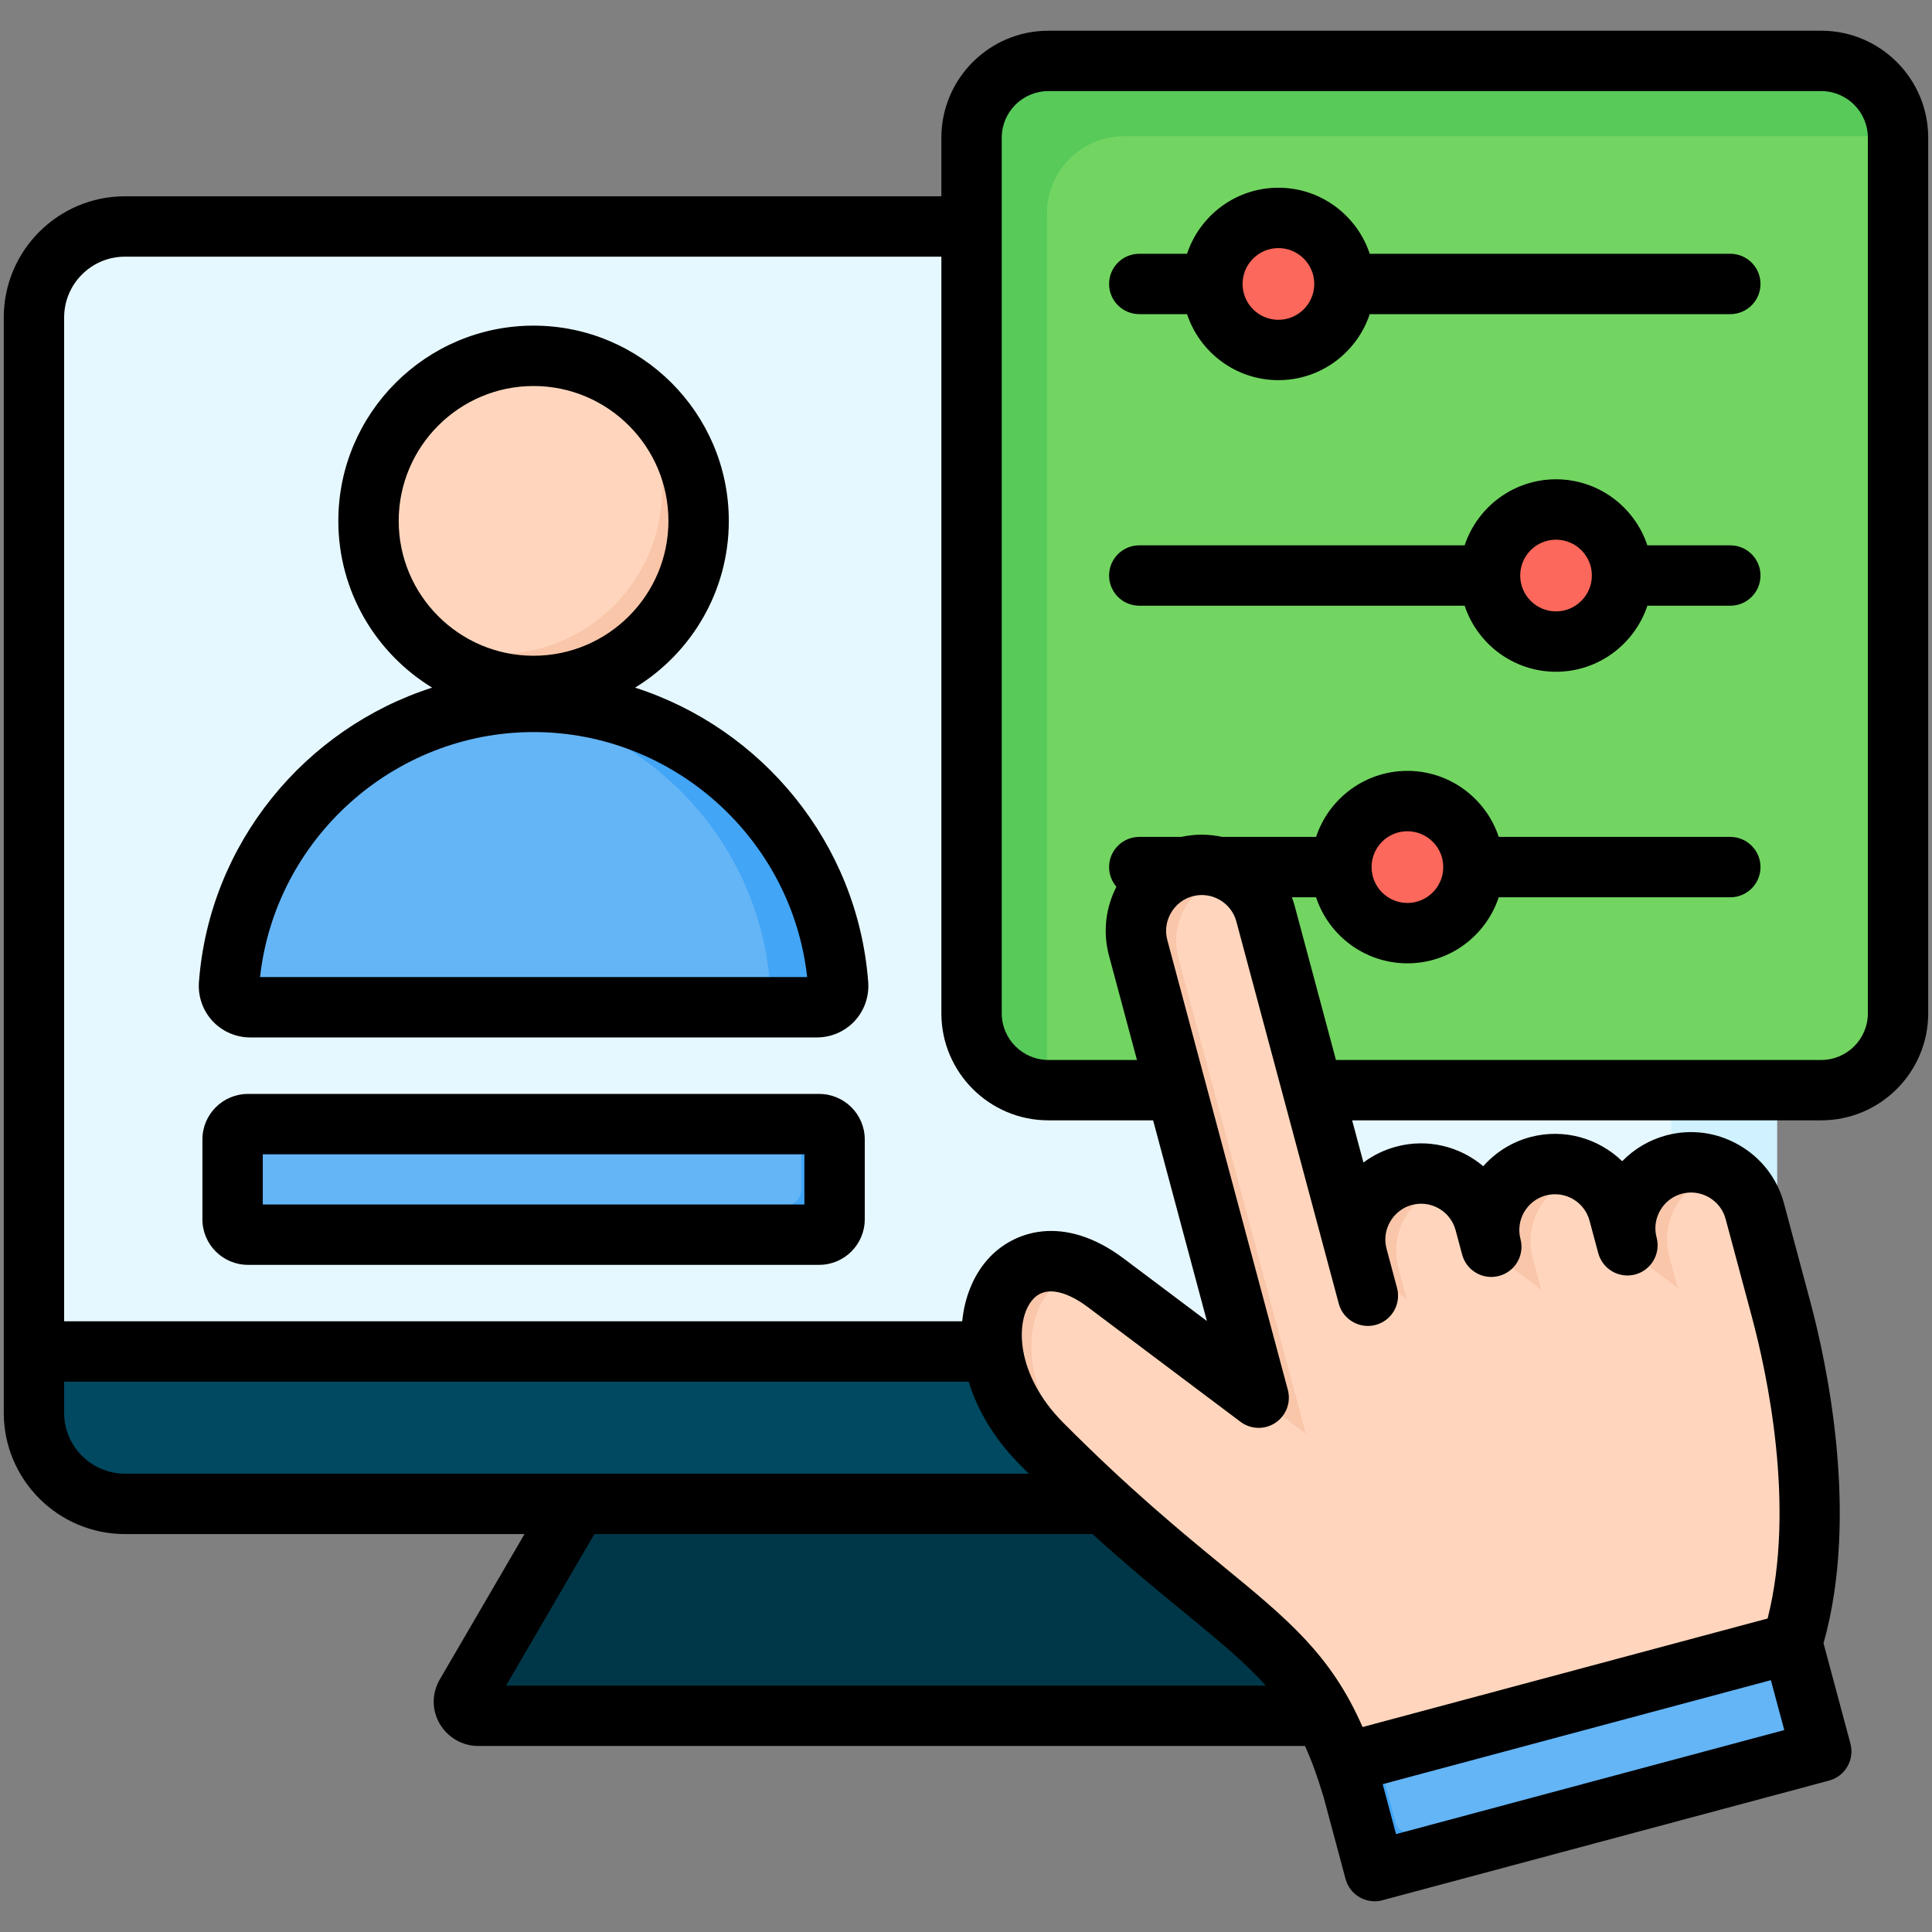 <svg width="60" height="60" viewBox="0 0 60 60" fill="none" xmlns="http://www.w3.org/2000/svg">
<rect x="0" y="0" width="60" height="60" fill="#808080" stroke="none"/>
<g clip-path="url(#clip0_127_986)">
<path fill-rule="evenodd" clip-rule="evenodd" d="M37.453 45.21L18.648 45.451L14.47 52.62C14.287 52.935 14.535 53.281 14.85 53.281H41.391C41.706 53.281 41.954 52.935 41.771 52.62L37.453 45.21Z" fill="#003748"/>
<path fill-rule="evenodd" clip-rule="evenodd" d="M37.453 45.21L35.277 45.238L39.579 52.62C39.763 52.935 39.515 53.281 39.2 53.281H41.391C41.706 53.281 41.954 52.935 41.771 52.62L37.453 45.21Z" fill="#00242F"/>
<path fill-rule="evenodd" clip-rule="evenodd" d="M52.36 7.029C53.914 7.029 55.186 8.301 55.186 9.855V42.777C55.186 44.332 53.914 45.603 52.36 45.603H3.881C2.327 45.603 1.055 44.332 1.055 42.777V9.855C1.055 8.3 2.327 7.029 3.881 7.029H52.36Z" fill="#E6F8FF"/>
<path fill-rule="evenodd" clip-rule="evenodd" d="M52.36 7.029C53.914 7.029 55.186 8.301 55.186 9.855V42.777C55.186 44.332 53.914 45.603 52.36 45.603H49.073C50.627 45.603 51.899 44.332 51.899 42.777V9.855C51.899 8.301 50.627 7.029 49.073 7.029H52.36Z" fill="#D0F1FF"/>
<path fill-rule="evenodd" clip-rule="evenodd" d="M55.186 41.967H1.055V43.873C1.055 45.428 2.327 46.699 3.881 46.699H52.36C53.915 46.699 55.186 45.428 55.186 43.873V41.967H55.186Z" fill="#004960"/>
<path fill-rule="evenodd" clip-rule="evenodd" d="M55.186 41.967H51.899V43.873C51.899 45.428 50.627 46.699 49.073 46.699H52.36C53.914 46.699 55.186 45.428 55.186 43.873V41.967Z" fill="#003748"/>
<path fill-rule="evenodd" clip-rule="evenodd" d="M7.113 30.566C7.48 25.679 11.594 21.793 16.571 21.793C21.548 21.793 25.661 25.679 26.028 30.566C26.057 30.952 25.756 31.277 25.368 31.277H7.773C7.386 31.277 7.084 30.952 7.113 30.566Z" fill="#64B5F6"/>
<path fill-rule="evenodd" clip-rule="evenodd" d="M15.512 21.853C15.86 21.814 16.213 21.793 16.571 21.793C21.548 21.793 25.661 25.679 26.028 30.566C26.057 30.952 25.756 31.277 25.368 31.277H23.252C23.639 31.277 23.94 30.952 23.911 30.566C23.571 26.03 20.003 22.357 15.512 21.853Z" fill="#42A5F5"/>
<path d="M16.692 21.297C19.523 21.235 21.767 18.89 21.705 16.059C21.642 13.228 19.297 10.984 16.466 11.046C13.635 11.108 11.391 13.454 11.453 16.284C11.515 19.115 13.861 21.36 16.692 21.297Z" fill="#FFD6BD"/>
<path fill-rule="evenodd" clip-rule="evenodd" d="M12.684 19.514C13.624 20.606 15.016 21.298 16.57 21.298C19.401 21.298 21.696 19.003 21.696 16.172C21.696 14.354 20.75 12.758 19.323 11.847C20.095 12.745 20.561 13.912 20.561 15.189C20.561 18.02 18.267 20.315 15.436 20.315C14.423 20.315 13.479 20.021 12.684 19.514Z" fill="#F9C6AA"/>
<path fill-rule="evenodd" clip-rule="evenodd" d="M7.7 34.906H25.441C25.703 34.906 25.918 35.12 25.918 35.382V37.862C25.918 38.125 25.703 38.339 25.441 38.339H7.7C7.438 38.339 7.223 38.125 7.223 37.862V35.382C7.223 35.12 7.438 34.906 7.7 34.906Z" fill="#64B5F6"/>
<path fill-rule="evenodd" clip-rule="evenodd" d="M24.883 34.906H25.441C25.703 34.906 25.918 35.12 25.918 35.382V37.862C25.918 38.125 25.703 38.339 25.441 38.339H7.7C7.438 38.339 7.223 38.125 7.223 37.862V37.43H24.406C24.668 37.43 24.883 37.215 24.883 36.953V34.906H24.883Z" fill="#42A5F5"/>
<path fill-rule="evenodd" clip-rule="evenodd" d="M32.557 1.887H56.56C57.872 1.887 58.945 2.961 58.945 4.272V31.466C58.945 32.778 57.872 33.851 56.56 33.851H32.557C31.245 33.851 30.172 32.778 30.172 31.466V4.272C30.172 2.961 31.245 1.887 32.557 1.887Z" fill="#72D561"/>
<path fill-rule="evenodd" clip-rule="evenodd" d="M32.557 1.887H56.56C57.858 1.887 58.923 2.939 58.945 4.232C58.931 4.232 58.918 4.231 58.904 4.231H34.901C33.589 4.231 32.516 5.304 32.516 6.616V33.81C32.516 33.823 32.516 33.837 32.517 33.85C31.223 33.828 30.172 32.764 30.172 31.466V4.272C30.172 2.961 31.245 1.887 32.557 1.887Z" fill="#57CA5A"/>
<path fill-rule="evenodd" clip-rule="evenodd" d="M39.702 6.412C41.028 6.412 42.104 7.487 42.104 8.814C42.104 10.141 41.028 11.216 39.702 11.216C38.375 11.216 37.299 10.141 37.299 8.814C37.299 7.487 38.375 6.412 39.702 6.412ZM43.708 24.522C45.035 24.522 46.11 25.598 46.11 26.924C46.11 28.251 45.035 29.326 43.708 29.326C42.381 29.326 41.306 28.251 41.306 26.924C41.306 25.598 42.381 24.522 43.708 24.522ZM48.323 15.467C49.65 15.467 50.725 16.543 50.725 17.869C50.725 19.196 49.65 20.271 48.323 20.271C46.996 20.271 45.921 19.196 45.921 17.869C45.921 16.543 46.996 15.467 48.323 15.467Z" fill="#FC685B"/>
<path fill-rule="evenodd" clip-rule="evenodd" d="M41.224 6.956C41.761 7.397 42.104 8.065 42.104 8.814C42.104 10.141 41.028 11.216 39.701 11.216C38.787 11.216 37.993 10.706 37.587 9.955C38.001 10.295 38.532 10.499 39.11 10.499C40.436 10.499 41.512 9.423 41.512 8.097C41.512 7.684 41.408 7.295 41.224 6.956ZM45.231 25.067C45.768 25.507 46.11 26.176 46.11 26.924C46.11 28.251 45.035 29.327 43.708 29.327C42.794 29.327 41.999 28.816 41.593 28.065C42.008 28.405 42.538 28.609 43.116 28.609C44.443 28.609 45.518 27.534 45.518 26.207C45.518 25.794 45.414 25.406 45.231 25.067ZM49.846 16.011C50.383 16.452 50.725 17.12 50.725 17.869C50.725 19.196 49.65 20.271 48.323 20.271C47.409 20.271 46.614 19.761 46.208 19.01C46.623 19.35 47.153 19.554 47.731 19.554C49.058 19.554 50.133 18.478 50.133 17.152C50.133 16.739 50.029 16.351 49.846 16.011Z" fill="#F35244"/>
<path fill-rule="evenodd" clip-rule="evenodd" d="M55.199 52.458C55.178 52.385 42.044 55.638 42.023 55.567C40.597 50.748 38.273 50.844 32.353 44.883C29.244 41.753 31.246 37.536 34.352 39.869L39.118 43.449L35.362 29.432C35.07 28.34 35.723 27.208 36.815 26.916C37.905 26.624 39.035 27.275 39.33 28.364L42.194 39.051C41.901 37.959 42.555 36.827 43.647 36.534C44.738 36.242 45.87 36.896 46.163 37.987L46.366 38.746C46.079 37.657 46.733 36.53 47.821 36.238C48.913 35.946 50.045 36.6 50.338 37.691L50.608 38.7C50.316 37.609 50.969 36.477 52.061 36.184C53.153 35.892 54.285 36.545 54.577 37.637L55.4 40.706C56.027 43.045 57.139 48.566 55.199 52.458Z" fill="#FFD6BD"/>
<path fill-rule="evenodd" clip-rule="evenodd" d="M39.118 43.449L35.362 29.432C35.07 28.34 35.724 27.208 36.815 26.916C37.391 26.762 37.978 26.871 38.447 27.168C38.315 27.177 38.182 27.198 38.049 27.234C36.958 27.526 36.304 28.659 36.597 29.75L40.557 44.53L39.118 43.449Z" fill="#F9C6AA"/>
<path fill-rule="evenodd" clip-rule="evenodd" d="M43.084 55.338C42.426 55.491 42.027 55.579 42.023 55.567C40.597 50.748 38.273 50.844 32.353 44.883C29.434 41.944 31.022 38.045 33.798 39.514C31.862 39.594 31.138 42.735 33.588 45.202C39.274 50.927 41.642 51.065 43.084 55.338Z" fill="#F9C6AA"/>
<path fill-rule="evenodd" clip-rule="evenodd" d="M42.253 39.27L42.194 39.051C41.901 37.959 42.555 36.827 43.647 36.535C44.222 36.38 44.81 36.489 45.279 36.787C45.147 36.795 45.014 36.817 44.881 36.852C43.789 37.145 43.136 38.277 43.428 39.369L43.691 40.351L42.253 39.27Z" fill="#F9C6AA"/>
<path fill-rule="evenodd" clip-rule="evenodd" d="M46.427 38.974L46.369 38.755C46.076 37.663 46.73 36.531 47.822 36.239C48.397 36.084 48.984 36.193 49.454 36.491C49.322 36.5 49.188 36.521 49.056 36.556C47.964 36.849 47.311 37.981 47.603 39.073L47.866 40.055L46.427 38.974Z" fill="#F9C6AA"/>
<path fill-rule="evenodd" clip-rule="evenodd" d="M50.667 38.92L50.608 38.7C50.316 37.609 50.969 36.477 52.061 36.184C52.637 36.03 53.224 36.139 53.693 36.437C53.561 36.445 53.428 36.467 53.295 36.502C52.204 36.795 51.55 37.927 51.843 39.019L52.106 40.001L50.667 38.92Z" fill="#F9C6AA"/>
<path fill-rule="evenodd" clip-rule="evenodd" d="M55.366 51.2L42.208 54.726C41.999 54.782 41.875 54.997 41.931 55.205L42.632 57.822C42.688 58.03 42.903 58.155 43.111 58.099L56.27 54.573C56.478 54.518 56.603 54.302 56.547 54.094L55.846 51.477C55.79 51.269 55.574 51.144 55.366 51.2Z" fill="#64B5F6"/>
<path fill-rule="evenodd" clip-rule="evenodd" d="M42.796 54.568L42.208 54.726C41.999 54.782 41.875 54.997 41.931 55.206L42.632 57.822C42.688 58.031 42.903 58.155 43.111 58.099L56.27 54.574C56.478 54.518 56.603 54.302 56.547 54.094L56.393 53.521L43.823 56.889C43.615 56.945 43.399 56.82 43.344 56.612L42.796 54.568Z" fill="#42A5F5"/>
<path fill-rule="evenodd" clip-rule="evenodd" d="M39.702 9.932C39.088 9.932 38.589 9.432 38.589 8.818C38.589 8.204 39.088 7.705 39.702 7.705C40.316 7.705 40.816 8.204 40.816 8.818C40.816 9.432 40.316 9.932 39.702 9.932ZM53.736 7.881H42.538C42.144 6.691 41.022 5.83 39.702 5.83C38.381 5.83 37.259 6.691 36.865 7.881H35.382C34.863 7.881 34.444 8.3 34.444 8.818C34.444 9.336 34.863 9.756 35.382 9.756H36.865C37.259 10.945 38.381 11.806 39.702 11.806C41.022 11.806 42.144 10.945 42.538 9.756H53.736C54.254 9.756 54.674 9.336 54.674 8.818C54.674 8.3 54.254 7.881 53.736 7.881ZM48.323 18.987C47.709 18.987 47.211 18.487 47.211 17.873C47.211 17.259 47.709 16.76 48.323 16.76C48.937 16.76 49.437 17.259 49.437 17.873C49.437 18.487 48.937 18.987 48.323 18.987ZM53.736 16.936H51.16C50.766 15.746 49.643 14.885 48.323 14.885C47.003 14.885 45.88 15.746 45.486 16.936H35.381C34.863 16.936 34.444 17.355 34.444 17.873C34.444 18.391 34.863 18.811 35.381 18.811H45.486C45.88 20 47.003 20.862 48.323 20.862C49.643 20.862 50.766 20 51.161 18.811H53.736C54.254 18.811 54.674 18.391 54.674 17.873C54.674 17.355 54.254 16.936 53.736 16.936ZM24.981 37.406H8.161V35.848H24.981L24.981 37.406ZM25.441 33.973H7.7C6.92 33.973 6.286 34.606 6.286 35.387V37.867C6.286 38.647 6.92 39.281 7.7 39.281H25.441C26.221 39.281 26.856 38.647 26.856 37.867V35.387C26.856 34.606 26.221 33.973 25.441 33.973ZM42.595 26.928C42.595 26.314 43.094 25.815 43.708 25.815C44.322 25.815 44.822 26.314 44.822 26.928C44.822 27.543 44.322 28.042 43.708 28.042C43.094 28.042 42.595 27.543 42.595 26.928ZM58.008 31.471V4.276C58.008 3.478 57.359 2.829 56.561 2.829H32.557C31.759 2.829 31.11 3.478 31.11 4.276V31.471C31.11 32.269 31.759 32.918 32.557 32.918H35.309L34.441 29.679C34.242 28.934 34.343 28.178 34.671 27.54C34.531 27.376 34.444 27.163 34.444 26.929C34.444 26.411 34.863 25.991 35.382 25.991H36.685C37.116 25.896 37.548 25.902 37.957 25.991H40.872C41.266 24.802 42.388 23.94 43.709 23.94C45.028 23.94 46.151 24.802 46.545 25.991H53.737C54.254 25.991 54.674 26.411 54.674 26.929C54.674 27.447 54.254 27.866 53.737 27.866H46.544C46.151 29.057 45.028 29.917 43.709 29.917C42.388 29.917 41.265 29.057 40.872 27.866H40.121C40.153 27.952 40.181 28.038 40.206 28.127L41.489 32.918H56.561C57.359 32.918 58.008 32.269 58.008 31.471ZM43.173 37.94C43.024 38.197 42.984 38.496 43.061 38.781V38.782L43.386 39.998C43.52 40.498 43.224 41.012 42.723 41.146C42.642 41.168 42.56 41.178 42.48 41.178C42.067 41.178 41.687 40.902 41.576 40.483L40.231 35.465V35.464L38.395 28.614C38.236 28.028 37.627 27.676 37.037 27.834C36.752 27.91 36.514 28.094 36.365 28.352C36.216 28.611 36.175 28.91 36.252 29.194L39.995 43.164C40.098 43.55 39.946 43.959 39.614 44.183C39.282 44.407 38.846 44.396 38.526 44.156L33.777 40.588C33.431 40.328 32.572 39.785 32.07 40.361C31.513 41.001 31.531 42.683 33.013 44.176C35.071 46.248 36.687 47.574 37.986 48.641C39.993 50.289 41.343 51.398 42.315 53.635L54.895 50.264C55.778 46.783 54.864 42.605 54.411 40.916L53.591 37.857C53.515 37.572 53.331 37.334 53.073 37.184C52.814 37.036 52.516 36.996 52.232 37.072C51.947 37.148 51.709 37.332 51.559 37.59C51.41 37.848 51.371 38.147 51.447 38.43V38.431C51.58 38.932 51.284 39.445 50.783 39.58C50.284 39.713 49.77 39.417 49.635 38.917L49.365 37.911C49.207 37.319 48.598 36.968 48.006 37.126C47.418 37.284 47.065 37.891 47.22 38.48C47.352 38.981 47.055 39.493 46.554 39.625C46.055 39.759 45.542 39.462 45.408 38.962L45.205 38.205C45.047 37.614 44.436 37.262 43.846 37.421C43.561 37.498 43.323 37.682 43.173 37.94ZM43.355 56.96L42.94 55.409L54.996 52.179L55.412 53.729L43.355 56.96ZM15.717 52.348L18.459 47.641H33.927C35.029 48.639 35.974 49.416 36.796 50.089C37.863 50.966 38.669 51.628 39.308 52.348H15.717ZM1.992 43.877V42.909H30.083C30.351 43.784 30.869 44.678 31.683 45.497C31.774 45.588 31.863 45.677 31.952 45.767H3.881C2.839 45.766 1.992 44.919 1.992 43.877ZM3.881 7.971H29.235V31.471C29.235 33.302 30.726 34.793 32.557 34.793H35.811L37.481 41.025L34.904 39.089C33.025 37.677 31.442 38.229 30.657 39.13C30.228 39.622 29.957 40.286 29.882 41.034H1.992V9.859C1.992 8.818 2.839 7.971 3.881 7.971ZM56.561 0.954H32.557C30.726 0.954 29.235 2.444 29.235 4.276V6.096H3.881C1.806 6.096 0.117 7.783 0.117 9.859V43.877C0.117 45.953 1.806 47.642 3.881 47.642H16.289L13.66 52.153C13.408 52.584 13.405 53.098 13.652 53.527C13.899 53.956 14.358 54.223 14.85 54.223H40.527C40.73 54.667 40.914 55.167 41.086 55.75L41.09 55.749L41.787 58.351C41.851 58.592 42.008 58.797 42.224 58.921C42.367 59.003 42.53 59.046 42.693 59.046C42.773 59.046 42.856 59.036 42.935 59.013L56.803 55.298C57.043 55.233 57.248 55.077 57.373 54.861C57.497 54.646 57.531 54.39 57.467 54.15L56.631 51.032C57.753 47.051 56.726 42.313 56.222 40.431L55.403 37.372C55.196 36.603 54.702 35.96 54.01 35.562C53.318 35.162 52.514 35.055 51.746 35.26C51.219 35.402 50.75 35.68 50.379 36.063C49.648 35.353 48.574 35.033 47.521 35.314C46.936 35.471 46.438 35.794 46.063 36.218C45.341 35.606 44.34 35.347 43.361 35.61C42.986 35.71 42.643 35.878 42.343 36.103L41.992 34.793H56.56C58.392 34.793 59.882 33.302 59.882 31.471V4.276C59.883 2.444 58.392 0.954 56.561 0.954ZM16.57 22.735C12.224 22.735 8.549 26.053 8.076 30.344H25.067C24.593 26.053 20.918 22.735 16.57 22.735ZM16.57 11.988C14.262 11.988 12.382 13.868 12.382 16.177C12.382 18.486 14.262 20.365 16.57 20.365C18.88 20.365 20.759 18.486 20.759 16.177C20.759 13.868 18.88 11.988 16.57 11.988ZM7.773 32.219H25.369C25.813 32.219 26.241 32.033 26.542 31.709C26.843 31.384 26.997 30.943 26.963 30.5C26.639 26.186 23.665 22.621 19.722 21.355C21.466 20.29 22.634 18.367 22.634 16.177C22.634 12.833 19.913 10.113 16.57 10.113C13.227 10.113 10.507 12.833 10.507 16.177C10.507 18.367 11.675 20.29 13.42 21.355C9.476 22.621 6.502 26.186 6.178 30.5C6.145 30.945 6.299 31.384 6.6 31.709C6.901 32.033 7.329 32.219 7.773 32.219Z" fill="black"/>
</g>
<defs>
<clipPath id="clip0_127_986">
<rect width="60" height="60" fill="white"/>
</clipPath>
</defs>
</svg>
